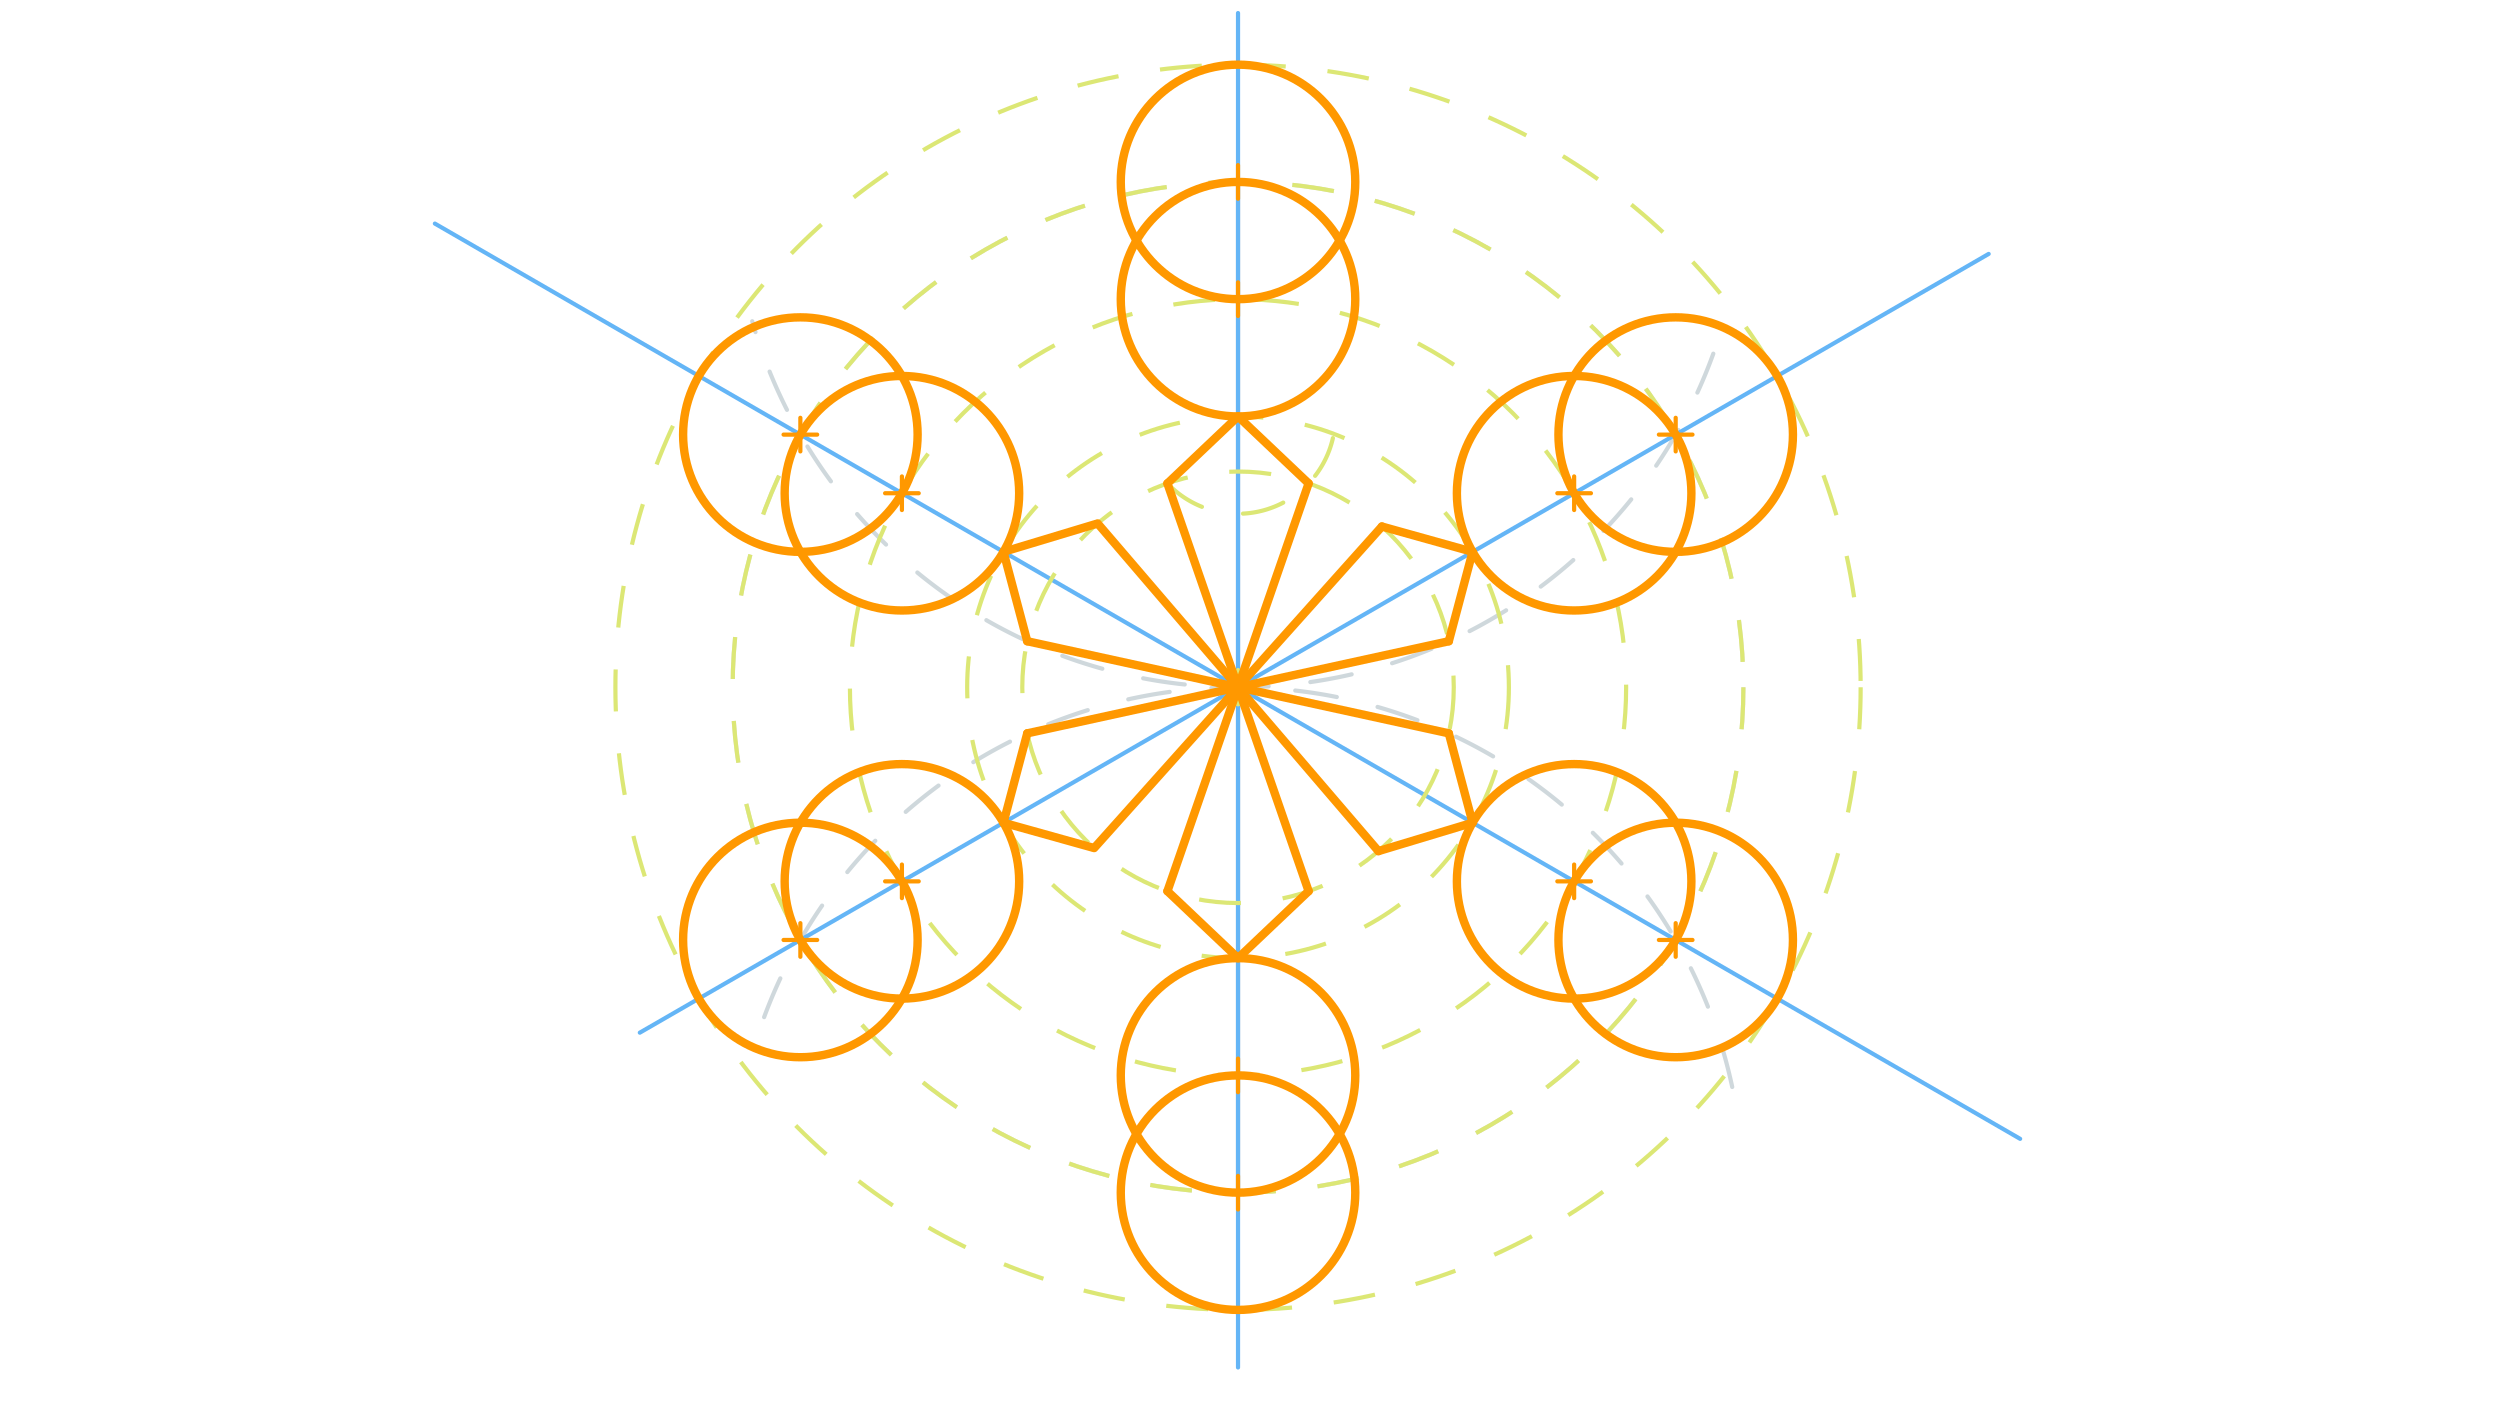 <svg xmlns="http://www.w3.org/2000/svg" class="svg--816" height="100%" preserveAspectRatio="xMidYMid meet" viewBox="0 0 595.276 334.488" width="100%"><defs><marker id="marker-arrow" markerHeight="16" markerUnits="userSpaceOnUse" markerWidth="24" orient="auto-start-reverse" refX="24" refY="4" viewBox="0 0 24 8"><path d="M 0 0 L 24 4 L 0 8 z" stroke="inherit"></path></marker></defs><g class="aux-layer--949"><g class="element--733"><line stroke="#BDBDBD" stroke-dasharray="none" stroke-linecap="round" stroke-width="1" x1="294.787" x2="294.787" y1="43.317" y2="283.984"></line></g><g class="element--733"><g class="center--a87"><line x1="290.787" y1="163.65" x2="298.787" y2="163.65" stroke="#E0E0E0" stroke-width="1" stroke-linecap="round"></line><line x1="294.787" y1="159.65" x2="294.787" y2="167.65" stroke="#E0E0E0" stroke-width="1" stroke-linecap="round"></line><circle class="hit--87b" cx="294.787" cy="163.65" r="4" stroke="none" fill="transparent"></circle></g><circle cx="294.787" cy="163.65" fill="none" r="120.333" stroke="#E0E0E0" stroke-dasharray="10" stroke-width="1"></circle></g><g class="element--733"><path d="M 407.956 84.22 A 120.333 120.333 0 0 1 179.118 76.495" fill="none" stroke="#CFD8DC" stroke-dasharray="10" stroke-linecap="round" stroke-width="1"></path></g><g class="element--733"><path d="M 181.946 242.187 A 120.333 120.333 0 0 1 412.831 260.624" fill="none" stroke="#CFD8DC" stroke-dasharray="10" stroke-linecap="round" stroke-width="1"></path></g><g class="element--733"><line stroke="#64B5F6" stroke-dasharray="none" stroke-linecap="round" stroke-width="1" x1="103.553" x2="481.013" y1="53.242" y2="271.168"></line></g><g class="element--733"><line stroke="#64B5F6" stroke-dasharray="none" stroke-linecap="round" stroke-width="1" x1="152.349" x2="473.519" y1="245.887" y2="60.46"></line></g><g class="element--733"><line stroke="#64B5F6" stroke-dasharray="none" stroke-linecap="round" stroke-width="1" x1="294.787" x2="294.787" y1="325.608" y2="3.108"></line></g><g class="element--733"><path d="M 277.976 115.108 A 23.174 23.174 0 0 0 317.629 103.067" fill="none" stroke="#DCE775" stroke-dasharray="10" stroke-linecap="round" stroke-width="1"></path></g><g class="element--733"><g class="center--a87"><line x1="290.787" y1="163.65" x2="298.787" y2="163.65" stroke="#DCE775" stroke-width="1" stroke-linecap="round"></line><line x1="294.787" y1="159.65" x2="294.787" y2="167.65" stroke="#DCE775" stroke-width="1" stroke-linecap="round"></line><circle class="hit--87b" cx="294.787" cy="163.65" r="4" stroke="none" fill="transparent"></circle></g><circle cx="294.787" cy="163.65" fill="none" r="51.371" stroke="#DCE775" stroke-dasharray="10" stroke-width="1"></circle></g><g class="element--733"><g class="center--a87"><line x1="290.787" y1="163.65" x2="298.787" y2="163.65" stroke="#DCE775" stroke-width="1" stroke-linecap="round"></line><line x1="294.787" y1="159.65" x2="294.787" y2="167.65" stroke="#DCE775" stroke-width="1" stroke-linecap="round"></line><circle class="hit--87b" cx="294.787" cy="163.65" r="4" stroke="none" fill="transparent"></circle></g><circle cx="294.787" cy="163.65" fill="none" r="64.493" stroke="#DCE775" stroke-dasharray="10" stroke-width="1"></circle></g><g class="element--733"><g class="center--a87"><line x1="290.787" y1="163.65" x2="298.787" y2="163.65" stroke="#DCE775" stroke-width="1" stroke-linecap="round"></line><line x1="294.787" y1="159.65" x2="294.787" y2="167.65" stroke="#DCE775" stroke-width="1" stroke-linecap="round"></line><circle class="hit--87b" cx="294.787" cy="163.65" r="4" stroke="none" fill="transparent"></circle></g><circle cx="294.787" cy="163.65" fill="none" r="92.413" stroke="#DCE775" stroke-dasharray="10" stroke-width="1"></circle></g><g class="element--733"><g class="center--a87"><line x1="290.787" y1="163.65" x2="298.787" y2="163.65" stroke="#DCE775" stroke-width="1" stroke-linecap="round"></line><line x1="294.787" y1="159.65" x2="294.787" y2="167.65" stroke="#DCE775" stroke-width="1" stroke-linecap="round"></line><circle class="hit--87b" cx="294.787" cy="163.65" r="4" stroke="none" fill="transparent"></circle></g><circle cx="294.787" cy="163.65" fill="none" r="120.333" stroke="#DCE775" stroke-dasharray="10" stroke-width="1"></circle></g><g class="element--733"><g class="center--a87"><line x1="290.787" y1="163.65" x2="298.787" y2="163.65" stroke="#DCE775" stroke-width="1" stroke-linecap="round"></line><line x1="294.787" y1="159.65" x2="294.787" y2="167.65" stroke="#DCE775" stroke-width="1" stroke-linecap="round"></line><circle class="hit--87b" cx="294.787" cy="163.65" r="4" stroke="none" fill="transparent"></circle></g><circle cx="294.787" cy="163.65" fill="none" r="148.254" stroke="#DCE775" stroke-dasharray="10" stroke-width="1"></circle></g></g><g class="main-layer--75a"><g class="element--733"><g class="center--a87"><line x1="290.787" y1="43.317" x2="298.787" y2="43.317" stroke="#FF9800" stroke-width="1" stroke-linecap="round"></line><line x1="294.787" y1="39.317" x2="294.787" y2="47.317" stroke="#FF9800" stroke-width="1" stroke-linecap="round"></line><circle class="hit--87b" cx="294.787" cy="43.317" r="4" stroke="none" fill="transparent"></circle></g><circle cx="294.787" cy="43.317" fill="none" r="27.92" stroke="#FF9800" stroke-dasharray="none" stroke-width="2"></circle></g><g class="element--733"><g class="center--a87"><line x1="290.787" y1="71.237" x2="298.787" y2="71.237" stroke="#FF9800" stroke-width="1" stroke-linecap="round"></line><line x1="294.787" y1="67.237" x2="294.787" y2="75.237" stroke="#FF9800" stroke-width="1" stroke-linecap="round"></line><circle class="hit--87b" cx="294.787" cy="71.237" r="4" stroke="none" fill="transparent"></circle></g><circle cx="294.787" cy="71.237" fill="none" r="27.92" stroke="#FF9800" stroke-dasharray="none" stroke-width="2"></circle></g><g class="element--733"><line stroke="#FF9800" stroke-dasharray="none" stroke-linecap="round" stroke-width="2" x1="294.787" x2="277.976" y1="99.158" y2="115.108"></line></g><g class="element--733"><line stroke="#FF9800" stroke-dasharray="none" stroke-linecap="round" stroke-width="2" x1="277.976" x2="294.787" y1="115.108" y2="163.65"></line></g><g class="element--733"><line stroke="#FF9800" stroke-dasharray="none" stroke-linecap="round" stroke-width="2" x1="294.787" x2="311.598" y1="99.158" y2="115.108"></line></g><g class="element--733"><line stroke="#FF9800" stroke-dasharray="none" stroke-linecap="round" stroke-width="2" x1="311.598" x2="294.787" y1="115.108" y2="163.65"></line></g><g class="element--733"><g class="center--a87"><line x1="394.999" y1="103.484" x2="402.999" y2="103.484" stroke="#FF9800" stroke-width="1" stroke-linecap="round"></line><line x1="398.999" y1="99.484" x2="398.999" y2="107.484" stroke="#FF9800" stroke-width="1" stroke-linecap="round"></line><circle class="hit--87b" cx="398.999" cy="103.484" r="4" stroke="none" fill="transparent"></circle></g><circle cx="398.999" cy="103.484" fill="none" r="27.92" stroke="#FF9800" stroke-dasharray="none" stroke-width="2"></circle></g><g class="element--733"><g class="center--a87"><line x1="370.819" y1="117.444" x2="378.819" y2="117.444" stroke="#FF9800" stroke-width="1" stroke-linecap="round"></line><line x1="374.819" y1="113.444" x2="374.819" y2="121.444" stroke="#FF9800" stroke-width="1" stroke-linecap="round"></line><circle class="hit--87b" cx="374.819" cy="117.444" r="4" stroke="none" fill="transparent"></circle></g><circle cx="374.819" cy="117.444" fill="none" r="27.92" stroke="#FF9800" stroke-dasharray="none" stroke-width="2"></circle></g><g class="element--733"><g class="center--a87"><line x1="394.999" y1="223.817" x2="402.999" y2="223.817" stroke="#FF9800" stroke-width="1" stroke-linecap="round"></line><line x1="398.999" y1="219.817" x2="398.999" y2="227.817" stroke="#FF9800" stroke-width="1" stroke-linecap="round"></line><circle class="hit--87b" cx="398.999" cy="223.817" r="4" stroke="none" fill="transparent"></circle></g><circle cx="398.999" cy="223.817" fill="none" r="27.92" stroke="#FF9800" stroke-dasharray="none" stroke-width="2"></circle></g><g class="element--733"><g class="center--a87"><line x1="370.819" y1="209.857" x2="378.819" y2="209.857" stroke="#FF9800" stroke-width="1" stroke-linecap="round"></line><line x1="374.819" y1="205.857" x2="374.819" y2="213.857" stroke="#FF9800" stroke-width="1" stroke-linecap="round"></line><circle class="hit--87b" cx="374.819" cy="209.857" r="4" stroke="none" fill="transparent"></circle></g><circle cx="374.819" cy="209.857" fill="none" r="27.92" stroke="#FF9800" stroke-dasharray="none" stroke-width="2"></circle></g><g class="element--733"><g class="center--a87"><line x1="290.787" y1="283.984" x2="298.787" y2="283.984" stroke="#FF9800" stroke-width="1" stroke-linecap="round"></line><line x1="294.787" y1="279.984" x2="294.787" y2="287.984" stroke="#FF9800" stroke-width="1" stroke-linecap="round"></line><circle class="hit--87b" cx="294.787" cy="283.984" r="4" stroke="none" fill="transparent"></circle></g><circle cx="294.787" cy="283.984" fill="none" r="27.92" stroke="#FF9800" stroke-dasharray="none" stroke-width="2"></circle></g><g class="element--733"><g class="center--a87"><line x1="290.787" y1="256.064" x2="298.787" y2="256.064" stroke="#FF9800" stroke-width="1" stroke-linecap="round"></line><line x1="294.787" y1="252.064" x2="294.787" y2="260.064" stroke="#FF9800" stroke-width="1" stroke-linecap="round"></line><circle class="hit--87b" cx="294.787" cy="256.064" r="4" stroke="none" fill="transparent"></circle></g><circle cx="294.787" cy="256.064" fill="none" r="27.92" stroke="#FF9800" stroke-dasharray="none" stroke-width="2"></circle></g><g class="element--733"><g class="center--a87"><line x1="186.575" y1="223.817" x2="194.575" y2="223.817" stroke="#FF9800" stroke-width="1" stroke-linecap="round"></line><line x1="190.575" y1="219.817" x2="190.575" y2="227.817" stroke="#FF9800" stroke-width="1" stroke-linecap="round"></line><circle class="hit--87b" cx="190.575" cy="223.817" r="4" stroke="none" fill="transparent"></circle></g><circle cx="190.575" cy="223.817" fill="none" r="27.92" stroke="#FF9800" stroke-dasharray="none" stroke-width="2"></circle></g><g class="element--733"><g class="center--a87"><line x1="210.755" y1="209.857" x2="218.755" y2="209.857" stroke="#FF9800" stroke-width="1" stroke-linecap="round"></line><line x1="214.755" y1="205.857" x2="214.755" y2="213.857" stroke="#FF9800" stroke-width="1" stroke-linecap="round"></line><circle class="hit--87b" cx="214.755" cy="209.857" r="4" stroke="none" fill="transparent"></circle></g><circle cx="214.755" cy="209.857" fill="none" r="27.92" stroke="#FF9800" stroke-dasharray="none" stroke-width="2"></circle></g><g class="element--733"><g class="center--a87"><line x1="186.575" y1="103.484" x2="194.575" y2="103.484" stroke="#FF9800" stroke-width="1" stroke-linecap="round"></line><line x1="190.575" y1="99.484" x2="190.575" y2="107.484" stroke="#FF9800" stroke-width="1" stroke-linecap="round"></line><circle class="hit--87b" cx="190.575" cy="103.484" r="4" stroke="none" fill="transparent"></circle></g><circle cx="190.575" cy="103.484" fill="none" r="27.92" stroke="#FF9800" stroke-dasharray="none" stroke-width="2"></circle></g><g class="element--733"><g class="center--a87"><line x1="210.755" y1="117.444" x2="218.755" y2="117.444" stroke="#FF9800" stroke-width="1" stroke-linecap="round"></line><line x1="214.755" y1="113.444" x2="214.755" y2="121.444" stroke="#FF9800" stroke-width="1" stroke-linecap="round"></line><circle class="hit--87b" cx="214.755" cy="117.444" r="4" stroke="none" fill="transparent"></circle></g><circle cx="214.755" cy="117.444" fill="none" r="27.92" stroke="#FF9800" stroke-dasharray="none" stroke-width="2"></circle></g><g class="element--733"><line stroke="#FF9800" stroke-dasharray="none" stroke-linecap="round" stroke-width="2" x1="238.935" x2="244.6" y1="131.404" y2="152.685"></line></g><g class="element--733"><line stroke="#FF9800" stroke-dasharray="none" stroke-linecap="round" stroke-width="2" x1="238.935" x2="260.924" y1="131.404" y2="124.773"></line></g><g class="element--733"><line stroke="#FF9800" stroke-dasharray="none" stroke-linecap="round" stroke-width="2" x1="261.361" x2="294.787" y1="124.641" y2="163.65"></line></g><g class="element--733"><line stroke="#FF9800" stroke-dasharray="none" stroke-linecap="round" stroke-width="2" x1="244.6" x2="294.787" y1="152.685" y2="163.65"></line></g><g class="element--733"><line stroke="#FF9800" stroke-dasharray="none" stroke-linecap="round" stroke-width="2" x1="238.935" x2="244.6" y1="195.897" y2="174.616"></line></g><g class="element--733"><line stroke="#FF9800" stroke-dasharray="none" stroke-linecap="round" stroke-width="2" x1="238.935" x2="259.993" y1="195.897" y2="201.781"></line></g><g class="element--733"><line stroke="#FF9800" stroke-dasharray="none" stroke-linecap="round" stroke-width="2" x1="260.529" x2="294.787" y1="201.931" y2="163.65"></line></g><g class="element--733"><line stroke="#FF9800" stroke-dasharray="none" stroke-linecap="round" stroke-width="2" x1="294.787" x2="244.6" y1="163.65" y2="174.616"></line></g><g class="element--733"><line stroke="#FF9800" stroke-dasharray="none" stroke-linecap="round" stroke-width="2" x1="294.787" x2="277.976" y1="163.65" y2="212.193"></line></g><g class="element--733"><line stroke="#FF9800" stroke-dasharray="none" stroke-linecap="round" stroke-width="2" x1="294.787" x2="311.598" y1="163.65" y2="212.193"></line></g><g class="element--733"><line stroke="#FF9800" stroke-dasharray="none" stroke-linecap="round" stroke-width="2" x1="311.598" x2="294.787" y1="212.193" y2="228.143"></line></g><g class="element--733"><line stroke="#FF9800" stroke-dasharray="none" stroke-linecap="round" stroke-width="2" x1="277.976" x2="294.787" y1="212.193" y2="228.143"></line></g><g class="element--733"><line stroke="#FF9800" stroke-dasharray="none" stroke-linecap="round" stroke-width="2" x1="294.787" x2="329.045" y1="163.65" y2="125.37"></line></g><g class="element--733"><line stroke="#FF9800" stroke-dasharray="none" stroke-linecap="round" stroke-width="2" x1="294.787" x2="344.975" y1="163.65" y2="152.685"></line></g><g class="element--733"><line stroke="#FF9800" stroke-dasharray="none" stroke-linecap="round" stroke-width="2" x1="294.787" x2="328.213" y1="163.65" y2="202.66"></line></g><g class="element--733"><line stroke="#FF9800" stroke-dasharray="none" stroke-linecap="round" stroke-width="2" x1="294.787" x2="344.975" y1="163.65" y2="174.616"></line></g><g class="element--733"><line stroke="#FF9800" stroke-dasharray="none" stroke-linecap="round" stroke-width="2" x1="329.045" x2="350.639" y1="125.37" y2="131.404"></line></g><g class="element--733"><line stroke="#FF9800" stroke-dasharray="none" stroke-linecap="round" stroke-width="2" x1="350.639" x2="344.975" y1="131.404" y2="152.685"></line></g><g class="element--733"><line stroke="#FF9800" stroke-dasharray="none" stroke-linecap="round" stroke-width="2" x1="344.975" x2="350.639" y1="174.616" y2="195.897"></line></g><g class="element--733"><line stroke="#FF9800" stroke-dasharray="none" stroke-linecap="round" stroke-width="2" x1="328.213" x2="350.639" y1="202.66" y2="195.897"></line></g></g><g class="snaps-layer--ac6"></g><g class="temp-layer--52d"></g></svg>
